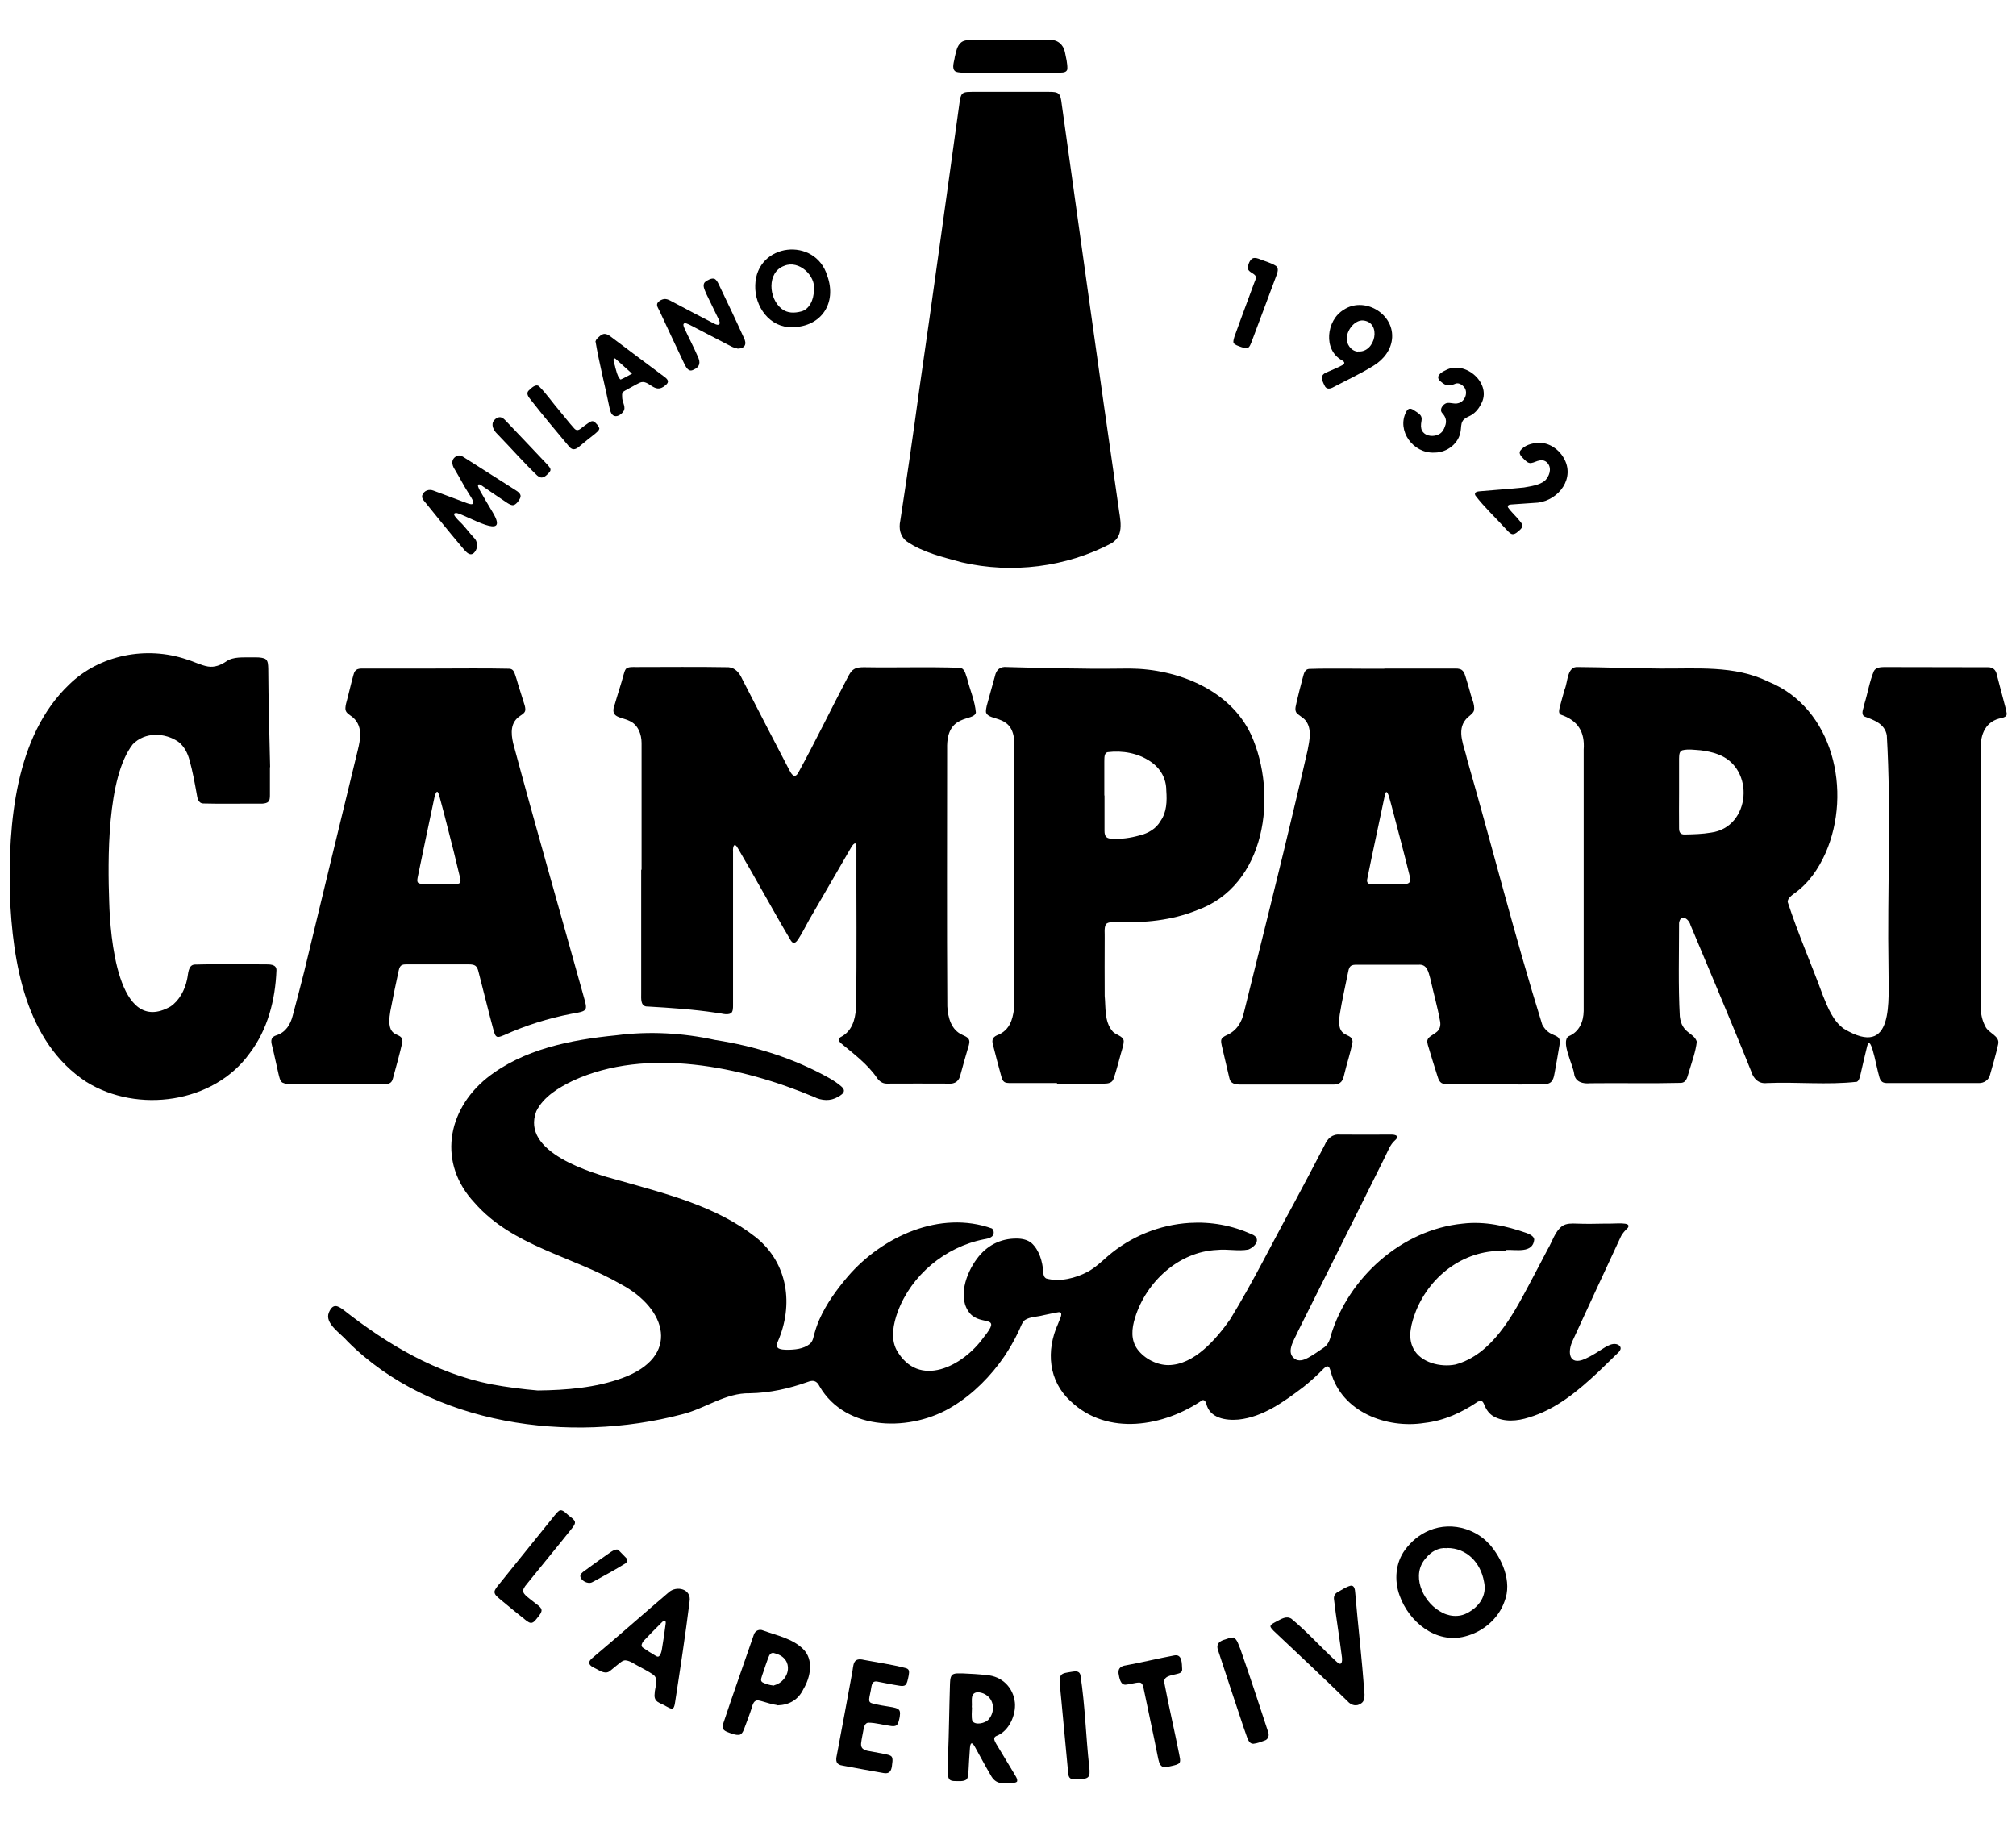 <?xml version="1.0" encoding="UTF-8"?>
<svg xmlns="http://www.w3.org/2000/svg" version="1.1" viewBox="0 0 1080 976.8">
  <!-- Generator: Adobe Illustrator 28.6.0, SVG Export Plug-In . SVG Version: 1.2.0 Build 709)  -->
  <g>
    <g id="Layer_1">
      <g>
        <path d="M807.1,670.3c-21.6-1.4-40.5,12.4-48.5,32-2.4,6.3-4.8,13.9-1.4,20.3,3.9,7.5,14.5,10.1,22.5,8.5,19.5-5.3,30.6-26.1,39.4-42.7,3.3-6.3,6.7-12.6,10-19,2.5-4.1,3.8-9.5,7.8-12.5,2.2-1.5,5.2-1.4,7.8-1.3,5,.2,10,.1,15,0,6,.2,14.5-1.2,12.4,2.2-1.5,1.5-3,3-3.9,5-8.5,18.4-17.2,36.9-25.6,55.3-3.1,6.4-2.1,13.8,6.5,10,3.8-1.7,7.2-4,10.7-6.2,1.9-1.1,4-2.2,6.2-1.7,1.6.4,2.9,1.8,1.8,3.4-.4.7-1.1,1.4-1.8,2-3.3,3.2-6.5,6.3-9.8,9.5-10.9,10.2-22.7,20.1-37.3,24.4-5.9,1.9-13.1,2.6-18.7-.6-2.2-1.2-3.8-3.3-4.8-5.7-.3-.7-.7-1.7-1.2-2.2-.8-.7-1.6-.3-2.5,0-8.7,5.9-18.1,10.2-28.6,11.4-20.2,3.2-44.4-5.8-50.2-27.5-.3-1.1-.8-3-1.9-2.8-.6,0-1.3.7-1.8,1.1-3.5,3.6-7,6.8-10.9,9.9-10.3,7.8-21.6,16.1-34.8,17.5-6.8.6-15.5-.7-17.3-8.6-.3-1-.9-2.1-2.1-1.8-20.4,14-50.7,19.5-70.5.6-12-10.9-13.3-27.1-6.8-41.5.5-1.6,2.4-4.8,1.5-5.9-.3-.4-1.1-.4-1.4-.3-2.7.4-5.3,1.1-8,1.6-3.2.9-7,.7-9.9,2.6-1.7,1.5-2.4,4.3-3.5,6.4-2.2,4.6-4.7,8.9-7.5,13.1-7.2,10.5-16.6,20-27.4,26.6-22,13.8-57.4,13.9-71.6-10.7-1.4-2.9-3.4-3.4-6.2-2.3-10.1,3.6-20.4,5.9-31.1,6.1-13.1-.3-24,8.3-36.4,11.3-59.9,15.8-134.1,6-179.1-39.1-3.6-4.3-12.5-9.6-10-15.5,2.1-4.9,4.6-3.8,7.9-1.3,23.4,18.4,49.5,33.9,79.1,39.8,8.2,1.5,16.6,2.6,24.9,3.3,15.4-.2,30.9-1.4,45.4-6.7,31-11.4,24.1-37-1-50.3-25.8-14.9-58-20.3-78.3-43.6-19.6-20.9-15-49.3,6.6-66.8,19.5-15.5,45-20.5,69.3-22.9,17.8-2.3,35.6-1.3,53,2.5,21.4,3.3,42.2,9.8,61.1,20.4,2.3,1.3,4.4,2.7,6.4,4.4.7.6,1.5,1.4,1.5,2.4,0,1.4-1.7,2.5-3.2,3.3-4,2.4-8.7,2.1-12.9,0-38.7-16.3-89.4-26.9-129-8.7-7.5,3.6-15.9,8.6-19.7,16.4-8.4,21.9,29,33,44.5,37.1,25.3,7.2,52,13.8,73.1,30.4,17.3,13.9,20.4,36.3,11.7,56.1-1.7,3.9,1.8,4.1,4.9,4.2,4.2,0,8.9-.4,12.3-3.1,1.1-.9,1.7-2.3,2-3.7.8-3.2,1.8-6.3,3.1-9.3,3.8-8.6,9.3-16.1,15.4-23.3,18.5-21.4,49.4-35.5,77.1-25.6,1.2,1,1.3,3.1.1,4.2-1.2,1.1-2.8,1.3-4.4,1.6-20.8,4.1-38.9,19.2-46.2,38.9-2.3,6.4-3.9,14.1-.6,20.4,11.9,21.1,35.7,8.6,46.6-6.7,10.2-12.5-1.1-6-7.2-12.8-7-8.2-2.1-21.7,3.6-29.3,5.2-7.1,12.6-11,21.4-10.9,2.8,0,5.7.6,7.9,2.4,4.2,3.8,5.9,10,6.3,15.5,0,1.3.3,2.8,1.6,3.5,7.3,2,15.8-.2,22.2-3.6,3.9-2.1,7.5-5.5,10.8-8.4,12.2-10.5,27.6-16.8,43.8-17.8,11.4-.7,22.6,1.3,33.3,6.1,5.3,2.2,2,6.7-1.9,8.2-5.4,1-11.2-.4-16.7.2-20.6.9-38,17.2-43.9,36.2-1.9,6-2.4,12.1,1.3,17.1,3.9,5.2,10.6,8.4,16.5,8.4,13.9-.1,25.7-14,33.1-24.5,12.4-20.2,22.8-41.5,34.2-62.2,5.5-10.3,11-20.7,16.4-31.1,1.5-3.5,4.1-6.1,8.3-5.7,9.1.1,18.3,0,27.4,0,1,0,2.4.1,3,.8.6.7-.3,1.7-1,2.3-2.6,2.3-3.7,5.6-5.2,8.6-15.5,31.3-31.2,62.5-46.8,93.8-1.9,4.5-7.2,11.8-.9,15.1,2.2.9,4.5,0,6.5-1.1,2.7-1.5,5.3-3.3,7.9-5.1,2.5-1.5,3.6-4.1,4.2-6.9,9.5-31,38-56.6,70.6-59.8,11.7-1.4,23.3,1.2,34.4,5.1,1.6.6,3.9,1.8,3.9,3.5-.7,7.4-9.7,5.3-14.9,5.5h-.2Z"/>
        <path d="M1061.1,470.3c0,23,0,46.1,0,69.1,0,3.6.7,7.2,2.4,10.4,1.6,3.9,8.2,5.1,6.9,9.9-1.2,5.4-2.8,10.8-4.3,16.1-.6,2.8-3.2,4.6-6.1,4.5-15.9,0-31.7,0-47.6,0-1.9,0-3.9.2-4.9-1.6-1.5-1.1-4.9-26.1-7.2-18.3-1.3,5.1-2.4,10.2-3.6,15.3-.4,1.4-.7,3.2-1.9,3.9-15.8,1.8-32.2,0-48.3.7-4.4.5-7.2-2.4-8.4-6.4-6.1-15.2-12.4-30.3-18.7-45.4-4.6-11-9.2-22-13.8-32.9-.9-3.4-5.3-6.2-6.1-1.1,0,16.7-.5,33.5.4,50.1,1.1,9.3,7.4,8.4,9.1,13.5-.6,5.4-2.6,10.7-4.1,15.8-.9,2.5-1.1,6.2-4.5,6.3-16.2.4-32.3,0-48.5.2-3.8.4-8-.6-8.6-5-.5-4.7-7.4-17.5-2.9-20.2,5.7-2.4,7.9-7.8,8-13.5,0-46.7,0-93.4,0-140.1.7-9.5-3.1-15.6-12.3-18.7-1.4-.9-.8-2.7-.5-4.1.8-3.1,1.7-6.2,2.6-9.4,1.8-4.1,1.2-12.6,7.3-12,14.6.1,29.1.7,43.6.8,19.5.2,40.1-1.9,58.2,7,34.8,14.1,45.1,58.9,30.7,91.8-3.9,8.7-9.1,16.3-16.9,21.8-1.5,1.1-3.5,2.6-3.4,4.5,5.5,16.9,12.8,33.5,18.9,50.2,2.6,6.4,5.4,13.6,11.2,17.7,27.3,16.4,23.8-15.1,23.9-32.7-.7-41.5,1.5-83.2-.9-124.5-1.1-6.3-6.9-8.2-12.2-10.2-1.9-1.7,0-4.7.2-6.7,1.8-5.8,2.7-11.9,5.1-17.6,1-1.8,3.4-2.1,5.4-2.1,18.6.1,37.1,0,55.8.1,2.5,0,4.1,1.4,4.6,3.9,1.3,4.8,2.4,9.4,3.7,14.1.5,2.2,1.3,4.4,1.6,6.7.2,1.7-1.3,2.1-2.6,2.5-8.5,1.4-11.7,8.8-11.2,16.5-.1,23,0,46,0,69v.2ZM899.5,424.7c-.1,6.3,0,12.7,0,19.1,0,2.2.8,3.4,3.1,3.3,4.8-.1,9.3-.2,14-1,21.3-2.8,23.9-34.7,3.6-42-2.9-1.1-6-1.7-9.1-2.1-3.2-.2-6.7-.8-9.9,0-1.8.7-1.6,2.9-1.7,4.5,0,6,0,12,0,18v.2Z"/>
        <path d="M343.7,465.8c0-22.6,0-45.2,0-67.7,0-4.7-1.9-9.8-6.4-11.8-4.8-2.4-10.9-1.5-7.9-9.1,1.5-5.3,3.3-10.5,4.7-15.8.3-1,.6-2.3,1.3-3.1,1.3-1.1,3.6-.9,5.2-.9,16.6,0,33.2-.2,49.7.1,3.7.3,5.9,3.2,7.3,6.3,8.3,16.3,16.8,32.5,25.2,48.7,1.1,2.1,2.7,4.9,4.7,1.8,9.3-16.9,17.7-34.4,26.7-51.5.8-1.5,1.7-3.2,3.1-4.1,1.5-1.1,3.7-1.2,5.6-1.2,17.1.3,34.1-.3,51.2.3,2.9.3,3.1,3.5,4,5.7,1.5,6.1,4.2,12.1,4.7,18.3-1.1,5-15.9.1-15.4,19.3,0,46-.2,92,.1,138.1.3,6,2.1,12.7,8.1,15.3,1.1.5,2.3,1,3.1,1.9,1.1,1.3.5,3.2,0,4.7-1.4,4.8-2.8,9.6-4.1,14.5-.7,3.5-2.8,5.3-6.5,5-11-.1-22,0-33.1,0-2.2,0-4-1.3-5.2-3.1-5.1-7.4-12.3-12.7-19.1-18.4-1.3-1.1-2-2.4-.4-3.4,6.1-3.1,7.8-9.1,8.3-15.5.5-28.8.1-57.7.2-86.5-.1-3.5-2-1.1-2.9.5-7.5,12.9-15,25.8-22.5,38.8-1.9,3.4-3.6,6.9-5.7,10.1-1.1,1.7-2.5,3.2-4,.9-9.7-16.3-18.7-33.1-28.4-49.5-2-3.6-2.8-.8-2.6,1.8,0,27.5,0,55,0,82.4,0,1.4,0,3.3-1.1,4.2-2.4,1.3-5.6-.2-8.2-.3-12-1.8-24.2-2.6-36.3-3.3-4.1.2-3.6-4.2-3.6-7.1,0-21.9,0-43.9,0-65.8v-.2Z"/>
        <path d="M741.6,358.2c12.6,0,25.3,0,37.9,0,4.3-.1,4.8,1.7,5.9,5.3.8,2.5,1.5,5,2.2,7.5.7,3.1,2.5,6.2,2.1,9.5-.4,1.9-3,3.2-4.4,4.9-5.3,6.2-.7,14.7.7,21.6,13.6,47.3,25.6,95.1,40.2,142,1.3,2.4,3.1,4.3,5.9,5.4.9.4,2,.8,2.7,1.5,1.1,1.1.8,2.9.6,4.3-.8,4.8-1.6,9.5-2.5,14.3-.5,2.9-1,6-4.7,6.3-17.2.6-34.6,0-51.8.2-3.9,0-5.2-.6-6.3-4.3-1.8-5.6-3.5-11.2-5.2-16.9-.2-.9-.5-2-.1-2.8.5-1.5,3-2.6,4.5-3.8,2-1.4,2.6-3.5,2.2-5.9-1.4-7.8-3.6-15.4-5.3-23.1-1-3.5-1.7-7.7-6.3-7.3-10.5,0-21,0-31.4,0-3.8,0-5.6-.4-6.3,4-1.5,7.6-3.3,15.1-4.5,22.8-2.1,13.6,6.6,8.9,6.9,14.4-1.1,6.1-3.2,12-4.6,18.1-.8,4-2.8,5.1-6.9,4.9-16.1,0-32.2,0-48.3,0-3,0-5.7-.3-6.3-3.8-1.4-5.7-2.6-11.4-4-17.1-.2-.9-.4-1.9-.3-2.8.2-1.4,1.6-2.1,2.8-2.7,5.6-2.4,8.3-7.1,9.5-12.7,9.3-37.8,18.9-75.6,27.8-113.5,2.1-8.8,4.2-17.6,6.2-26.5,1-5.2,2.5-11.6-1.2-16.1-1.3-1.6-4.1-2.9-4.9-4.2-1-1.8,0-4,.3-5.9,1-4.1,1.9-7.9,3-11.9.7-2.1.8-5.3,3.7-5.5,13.3-.4,26.7,0,40-.1h.2ZM743.5,473.7c2.9,0,5.8,0,8.8,0,2,0,3.6-.8,3.2-3.1-3.2-13.2-6.8-26.5-10.2-39.5-.6-1.7-2.3-10.8-3.5-4.6-3.1,14.9-6.4,29.8-9.4,44.7-.3,1.8.7,2.6,2.4,2.6,2.9,0,5.7,0,8.5,0h.2Z"/>
        <path d="M541.6,49.2c6.7,0,13.3,0,20,0,6-.1,6.5.9,7.2,6.7,10.1,71.7,19.9,143.4,30.3,215,.8,7,3.7,15.8-3.7,20.2-24.2,12.8-53.3,16.4-80.1,10.2-10.1-2.8-20.8-5.2-29.5-11.2-3.6-2.7-4.4-7-3.5-11.1,3.6-23.5,7-46.9,10.2-70.5,7.5-51.5,14.5-103.2,21.7-154.7.7-4.7,2.4-4.5,6.6-4.6,6.9,0,13.8,0,20.6,0h.2Z"/>
        <path d="M233.3,358.2c13.1,0,26.2-.2,39.4.1,2.2,0,2.8,1.8,3.4,3.6.6,1.6.9,3,1.4,4.6,1.2,3.8,2.4,7.6,3.6,11.5.3,1.2.6,2.6-.1,3.6-.6.9-1.6,1.4-2.4,2-5.3,3.5-4.9,9.3-3.7,14.6,12.1,45,25,89.8,37.5,134.7,2.4,8.7,3,8.7-6.3,10.3-12.4,2.4-24.5,6.2-36,11.4-1.2.5-2.4,1-3.4,1-1.5-.2-1.9-2.3-2.3-3.6-2.8-10.3-5.3-20.8-8-31.1-.8-3.5-1.9-4.2-5.4-4.2-10.7,0-21.3,0-32,0-3.1,0-4.7-.2-5.4,3.3-1.6,7.2-3.1,14.6-4.5,21.9-2.8,16.2,6.7,10,6.5,16.3-1.5,6.6-3.3,13.1-5.1,19.6-.7,3-2.7,3.1-5.5,3.1-14.3,0-28.5,0-42.8,0-3.5-.2-7.8.7-11-.9-1.3-1-1.6-3.1-2-4.6-1.2-5.1-2.2-10.2-3.5-15.3-.7-2.7-.5-4.5,2.4-5.4,5-1.6,7.5-5.8,8.7-10.5,2.1-7.8,4.1-15.5,6.1-23.4,9.6-39.7,19.1-79.3,28.8-119,.7-2.9,1.3-5.6,1.2-8.7,0-4-1.7-7.5-5.3-9.8-.7-.5-1.5-1.1-2-1.8-.9-1.3-.5-3.1-.2-4.5,1.4-5.1,2.5-10.2,3.9-15.2.9-3.8,2.8-3.6,6.4-3.6,12.4,0,24.8,0,37.2,0h.2ZM235.3,473.7c2.6,0,5.4,0,8.1,0,.9,0,2.3,0,3-.7.7-1.1,0-3-.3-4.2-2-8.5-4.1-17-6.3-25.4-1.4-5.5-2.8-11-4.3-16.4-.3-.8-.5-2.5-1.3-2.8-.9.3-1.2,2.3-1.5,3.2-3,14-5.9,28.1-8.8,42-.6,2.9-.8,4.2,2.8,4.2,2.9,0,5.7,0,8.4,0h.2Z"/>
        <path d="M566.3,580.3c-7.8,0-15.6,0-23.3,0-3.8-.1-5.7.6-6.7-4-1.5-5.4-2.9-10.8-4.3-16.3-1-3.3.1-4.6,3.1-5.7,3.5-1.6,5.5-4.2,6.7-7.4.9-2.5,1.4-5.4,1.6-8.2,0-46.4,0-93,0-139.3.3-17.4-13.6-12.4-15.2-17.8-.1-1.1.2-2.4.4-3.4,1.4-5.4,3-10.6,4.4-15.9.7-3.4,2.7-5.3,6.5-4.9,12.8.4,25.5.7,38.3.8,9.2.2,18.3.1,27.5,0,25.5.2,53.6,11.3,64.9,35.4,14.6,32.3,7.9,81-29,94.1-13.5,5.5-28.1,6.8-42.5,6.4-2,.2-5-.5-6.3,1.2-1,1.9-.5,5-.6,7.2,0,10.4-.1,20.7,0,31.1.6,6.2-.2,13.6,4,18.7,1.6,2.3,6,2.6,6.2,5.5,0,.9-.2,1.9-.4,2.8-1.8,5.9-3.1,12-5.2,17.8-.8,1.8-2.8,2.2-4.7,2.2-8.5,0-16.9,0-25.3,0h-.2ZM591.7,426.2c0,6.3,0,12.6,0,19,0,1.4.2,3,1.6,3.7.6.3,1.3.4,2,.5,5.3.3,10.2-.4,15.2-1.8,4.6-1.1,8.9-3.6,11.2-7.7,3.4-4.8,3.5-10.7,3.1-16.3,0-6.4-3-11.9-8.5-15.6-6.6-4.5-15-6-22.9-5-2.1.5-1.7,3.4-1.8,5.1,0,6,0,12,0,17.9v.2Z"/>
        <path d="M144.6,411c0,5,0,10,0,15,0,1.4,0,3.1-1.3,3.9-1,.6-2.4.7-3.6.7-10.3-.1-20.6.2-30.8-.1-2.7-.1-3.2-2.9-3.5-5-1.1-6.1-2.2-12.2-3.9-18.3-1-3.7-2.8-7.3-5.9-9.7-7.2-5-17.9-5.5-24.5,1.3-13.9,17.9-13.4,62.1-12.6,84.7.5,17.3,4.4,71.9,32.8,55.8,4.7-3.1,7.8-9,8.9-14.5.7-2.7.4-7.9,4.2-8,12.5-.4,25-.1,37.4-.1,2.5,0,6.4-.2,6.3,3.2-.6,15.8-4.7,31.8-14.4,44.5-19.3,26.8-60,32.3-87.4,15.3-32.6-21.2-39.6-64.2-41-100.3-.9-37.9,2.7-85,31.8-112.7,16.3-15.9,41.4-20.7,62.9-13.4,3.8,1.1,7.4,3.1,11.4,3.8,3.6.6,7-.8,9.9-2.8,3.8-2.6,9.1-2,13.3-2.1,2.4,0,5.3-.2,7.5.8,1.6,1,1.5,3.3,1.6,5.1.1,17.6.6,35.2,1,52.8v.2Z"/>
        <path d="M797.6,827c7.1,7.9,12.6,20.5,8.4,31-3.2,9.3-11.6,16.4-21.2,18.8-15.7,4.1-30.1-8-35-21.9-3-8.2-2.2-17.6,2.9-24.5,3.4-4.6,7.7-8.2,13-10.4,6.2-2.6,13.2-2.8,19.6-.7,4.6,1.5,8.9,4.1,12.2,7.7ZM775,829.5c-4.3-.5-8.4,1.9-11.1,5.3-8,8.7-2.1,22.7,7.1,28.3,4.7,3.1,10.6,3.7,15.3,1,6.2-3.3,10.4-9.3,8.7-16.7-1.8-10.1-9.2-18-19.8-18h-.2Z"/>
        <path d="M507.9,940.5c.5-12.5.6-25,1-37.6.1-1.7,0-3.9,1-5.3,1.3-1.4,3.9-.9,5.8-1,4.3.2,8.5.4,12.8.9,8.4.6,14.4,6.8,15.2,14.8.6,6.5-3.1,15.3-9.9,17.8-2,.9-1,2.6-.2,4.1,3.1,5.2,6.3,10.4,9.4,15.6.7,1.4,2.2,3.1,1.9,4.6-.2.6-1.2.8-2.3.9-5.2.2-9.1,1.2-12-4.4-2.9-4.9-5.5-9.9-8.3-14.9-1.6-2.9-2.5-2.4-2.7.7-.3,4.4-.6,8.7-.8,13.1,0,1.3-.2,2.8-1.1,3.7-1.5,1.1-4,.8-5.9.8-3,0-3.8-.8-4-3.8-.1-3.2-.1-6.9,0-10v-.2ZM520.7,914.8c0,2.3-.4,5.1.2,7.3,1.7,2.5,6.9,1.1,8.5-.6,3.4-3.6,3.6-9.8-.6-13-2.1-1.7-7.1-3.2-8,.5-.4,1.8,0,3.9-.2,5.8h0Z"/>
        <path d="M369.4,858.2c-2.3,18.4-5,36-7.8,54.2-.6,4-1.6,3.5-4.6,1.9-3.1-2-6.9-2-6.3-6.8,0-3.3,2.5-8.1-.9-10.3-2.4-1.7-5.1-3-7.6-4.4-2.3-1.1-4.5-3-7.2-3.2-1.7,0-3.2,1.7-4.7,2.8-1.1.9-2.2,1.8-3.3,2.7-2.5,2.2-5.2.3-7.7-1-1.3-.7-3.1-1.3-3.6-2.8-.3-1.2.9-2.4,1.8-3.1,13.7-11.5,27.1-23.4,40.7-35,4.3-3.9,12.4-1.8,11.2,4.9v.2ZM352.7,887.6c1.1-.5,1.5-2.2,1.8-3.4.8-4.7,1.5-9.5,2.1-14.2.3-2.1-.9-2-2.1-.7-3.3,3.3-6.5,6.5-9.7,9.9-.5.6-1,1.5-1.1,2.3,0,.6.3,1,.7,1.3,2.1,1.5,4.4,2.9,6.9,4.4.4.2.8.5,1.3.4h.1Z"/>
        <path d="M416.5,913.6c-2.9-.4-5.6-1.3-8.4-2.1-1.1-.3-2.6-.8-3.6,0-1,.7-1.4,2.2-1.7,3.3-1.1,3.5-2.4,6.8-3.7,10.3-.6,1.5-1.1,3.5-2.6,4.3-2.1.6-5.3-.8-7.3-1.6-2.1-1-2.3-2-1.8-4.2,5.3-16,11-31.9,16.5-47.9.7-2,2.9-3,4.9-2.1,7.4,2.7,15.7,4.3,21.4,9.9,5.9,5.7,4,15.2.2,21.5-2.7,5.7-7.6,8.5-13.7,8.7h-.2ZM414.7,903c8.5-2.3,11-14.3.6-17.1-2.3-.9-3.1.6-3.8,2.5-.9,2.5-1.8,5-2.6,7.5-.4,1.1-.8,2.2-1.1,3.4-.2.9-.1,1.6.7,2.1,1.8.9,3.8,1.5,5.9,1.7h.2Z"/>
        <path d="M461.3,934.3c-.2,3.2,2.6,3.7,5.3,4.1,2.1.4,4.3.8,6.4,1.2,1.8.4,4.2.7,4.8,1.8.7,1.5.1,3.4,0,5-.4,2.7-1.5,4.1-4.4,3.6-7.4-1.3-14.6-2.6-22-4-3.5-.5-3.8-2.5-3.1-5.6,2.8-14.5,5.4-29,8.1-43.5,1-4.6.1-9.1,6.6-7.5,7.5,1.4,15.1,2.5,22.4,4.4,1.9.6,1.7,2,1.4,3.9-.4,1.9-.8,4.8-2.2,5.4-1,.4-2.2.2-3.3,0-3.9-.6-7.4-1.4-11.2-2.1-3.2-.6-3.1,2.1-3.6,4.7-.2,1.1-.5,2.3-.7,3.4-.3,1.8-.4,3,1.3,3.5,3.2,1,6.4,1.3,9.7,1.9,1.9.3,4.3.7,5,1.9.6,1.1.3,2.4.2,3.5-.3,1.4-.6,3.3-1.5,4.3-.8.8-2,.7-3,.6-4.2-.5-8.2-1.8-12.4-1.8-1.6.2-2.1,1.9-2.4,3.2-.5,2.8-1.1,5.3-1.4,7.9v.2Z"/>
        <path d="M731,907.5c0,1.9,0,3.9-1.7,5.1-2.5,1.9-5.4,1.2-7.4-1.1-13.1-12.8-26.4-25.3-39.7-37.8-.5-.5-1.6-1.7-1.6-2.3,0-1.1,2-1.9,3-2.5,2.8-1.4,5.4-3.3,8.2-1.6,8.5,7,16,15.5,24.2,23,2.6,2.6,3.2.3,2.9-2.3-1.3-10.5-3.1-20.9-4.3-31.4-.1-1.6.7-2.9,2.1-3.6,2.2-1.2,4.4-2.8,6.9-3.4,2-.3,2.3,2.2,2.4,3.7,1.5,17.8,3.7,35.9,4.9,53.9v.2Z"/>
        <path d="M540.8,38.9c-7.8,0-15.5,0-23.3,0-1.8,0-4,.1-5.6-.6-2.4-1.5-.6-5.6-.4-7.8.7-2.7,1.1-5.9,3.4-7.8,1.3-1.1,3.4-1.3,5.2-1.3,14.1,0,28.2,0,42.3,0,4.1-.3,7.3,2.5,8.1,6.5.6,3,1.4,6,1.3,9.1-.4,2.2-3.2,1.8-4.8,1.9-8.6,0-17.3,0-25.9,0h-.2Z"/>
        <path d="M256.5,259.6c-1,.3,0,1.8.2,2.5,2.4,4.2,4.8,8.4,7.3,12.5,9.4,15.8-13.7,1.6-19.2.3-4.4-.4,2,4.9,2.8,5.9,2.1,2.3,4,4.8,6.1,7.1,2.3,2,2.5,5.6.6,7.9-2.8,3.5-5.8-1.7-7.7-3.7-6.1-7.2-12.1-14.7-18.1-22.1-1-1.4-2.8-2.7-2.3-4.6.9-2.6,3.7-3.5,6.1-2.5,6,2.2,11.9,4.5,17.9,6.7,5.9,2.2,2.5-2.7.9-5.2-2.7-4.2-4.9-8.6-7.5-12.9-1.8-2.7-2-5.8,1.4-7.3,1.4-.5,2.7.3,3.8,1,9.1,5.8,18.1,11.5,27.2,17.3,1.6,1,3.7,2.4,2.6,4.5-.7,1.5-2.2,3.3-3.4,3.6-1.2.3-2.4-.5-3.4-1.1-4.6-3-9.1-6.2-13.7-9.3-.5-.3-1.1-.7-1.6-.7h-.1Z"/>
        <path d="M599.2,896.2c-.2-2.6,1.7-3.6,3.9-3.9,8.7-1.6,17.2-3.7,25.8-5.3,4.5-1,4.2,4.3,4.4,7.3.1,1.7-1.1,2.2-2.8,2.6-3,.8-7.6,1.1-6.7,5,2.4,12.7,5.4,25.3,7.9,38,.2,1.4.9,3.4.2,4.6-.7.9-2.5,1.3-3.8,1.6-1.7.4-4.4,1.1-5.5.4-1.6-.9-2-3.6-2.4-5.5-2.4-12.2-5.1-24.4-7.6-36.6-.3-1.3-.7-2.9-2.2-2.9-2.3,0-4.6.9-7,1.1-3.2.6-3.8-3.7-4.2-6.1v-.2Z"/>
        <path d="M745.8,180.7c-.3,6.5-4.5,11.9-9.9,15.2-6.9,4.3-14.3,7.7-21.5,11.5-1.7,1-3.9,1.4-4.8-.8-1.8-3.6-2.7-5.8,2-7.5,2.5-1.1,5-2.1,7.4-3.4,1.6-.9,1.5-1.7,0-2.6-10.3-5.5-8.5-21.5.8-27.1,10.7-7.2,26.5,1.6,26,14.6v.2ZM727.6,188.3c9.3.8,12.8-15.8,2.5-16.6-4.1-.2-8.1,4.5-8.6,9-.4,3.6,2.3,7.4,5.9,7.7h.2Z"/>
        <path d="M395.1,186.7c-2-.2-3.7-1.3-5.5-2.2-6.6-3.4-13.2-6.9-19.8-10.3-1-.4-3.3-1.9-3.7-.3,0,.6.3,1.5.6,2.1,2.3,5,4.9,9.9,7.1,15,1.6,3.2,1.2,5.7-2.5,7.2-2.6,1.3-3.9-1.7-4.9-3.7-4.4-9.2-8.6-18.3-12.9-27.5-.6-1.5-2.3-3.4-1.1-4.9.9-1.1,2.3-1.8,3.7-1.9,2,0,3.8,1.4,5.5,2.2,6.9,3.7,14,7.4,21,11,2.6,1.4,3.7.4,2.4-2.3-2.2-4.6-4.5-9.2-6.7-13.8-.7-1.9-2.3-4.5-.6-6.2,1.3-1,3.5-2.3,5.1-1.7,1.3.7,2.1,2.6,2.7,3.9,4.4,9.2,8.8,18.4,13,27.7,1.7,3.3.7,5.7-3.3,5.8h-.2Z"/>
        <path d="M424.5,175.3c-12.2.4-20.3-11.1-19.9-22.5.6-22.7,32.2-26.2,38.6-5,5.2,14.5-3.1,27.2-18.5,27.5h-.2ZM436.1,155.4c.9-7.8-8.1-16.2-15.9-13-9.5,3.4-8.5,17.6-1.4,23.1,3.1,2.4,6.8,2.3,10.3,1.4,4.4-1,6.9-6.3,6.9-11.3v-.2Z"/>
        <path d="M824.4,237.2c5.4,0,10.5,3.3,13.2,8,6.5,10.8-2.4,22.7-13.7,24.1-4.8.4-9.6.6-14.4,1-.9,0-2.2.5-1.6,1.6,1.9,2.7,4.4,4.8,6.4,7.4,1.7,2,1.8,3.1-.6,5.1-3.6,3.3-4.5,1.6-7.3-1.3-5.3-5.9-11.2-11.3-16-17.6-1-1.9,1.2-2.2,2.6-2.3,7.8-.7,15.6-1.2,23.4-2,3.8-.7,8.1-1.2,11.2-3.6,2.3-2.3,3.9-6.4,1.6-9.3-1-1.3-2.7-2-4.3-1.6-1.6.2-3.1,1.2-4.7,1.4-1.7.2-3-1.3-4.3-2.6-1-1-2.4-2.5-1.5-4,2.2-2.9,6.1-4.1,9.7-4.2h.2Z"/>
        <path d="M284.4,869.5c-1,0-1.8-.8-2.6-1.3-4.5-3.6-9.1-7.3-13.5-11-1.3-1.2-3.4-2.5-3.4-4.3.1-1.3,1.6-3,2.5-4.1,9.9-12.3,19.7-24.4,29.6-36.7.9-1,1.9-2.5,3.1-2.9,1.9-.2,3.7,2.3,5.2,3.3,3.2,2.4,3.5,3.2,1.4,6-8,10.1-16.2,19.9-24.3,30-3.5,4.1-2.5,5.1,1.7,8.4,1.1.8,2.1,1.7,3.2,2.5,1.4,1,3.1,2.3,2.8,3.8-.4,1.8-1.9,3.1-3,4.6-.7.9-1.6,1.7-2.5,1.7h-.2Z"/>
        <path d="M768.5,242.5c-11.5.6-20.4-11.8-15.2-21.8,1.2-2.4,2.7-2,4.6-.6,1.4.9,3.3,2,3.6,3.5.3,1.1-.1,2.3-.2,3.4-.2,1.9.1,3.6,1.2,4.7,1.8,2.1,5.7,2.4,8.3,1,1.8-.9,2.7-2.5,3.3-4.3,1.1-2.7.5-5-1.5-7.1-1.7-1.9.4-4.7,2.3-5.3,2.1-.5,4.3.7,6.4,0,3.4-.8,5.3-5.5,3.2-8.4-1.1-1.4-2.9-2.6-4.6-2.1-3.3,1.4-5.1,1.6-8.1-1.1-3.2-2.6,0-4.8,2.6-6,10.5-5.8,25.4,7.3,18.9,18.3-1.4,2.8-3.5,5.1-6.4,6.4-1.3.6-2.8,1.4-3.4,2.6-.9,1.5-.7,3.5-1,5.2-.9,6.6-7.1,11.5-13.8,11.6h-.2Z"/>
        <path d="M319.1,182.7c.1-.4.4-.8.6-1.1,1.1-1.1,2.6-2.7,4.2-2.7,1.1,0,2.3.7,3.2,1.4,9.6,7.2,19.1,14.4,28.7,21.5,2.1,1.5,3,2.9.6,4.7-6,5.2-8.7-3.8-13.8-1.4-2.5,1.2-5.1,2.8-7.6,4.1-1.5.8-1.9,1.3-1.7,3.7,0,2.3,1.7,4.5,1.1,6.7-.6,1.6-2.7,3.4-4.5,3.4-2.3,0-3-2.7-3.4-4.6-2.4-11.9-5.5-23.7-7.5-35.6h0ZM329.6,192.1c-2.1-.7,0,3.8,0,4.7.6,2,1,4.3,2.3,6,.3.3.3.6.7.5,2-.8,4-2.1,6-3.1"/>
        <path d="M660.6,877.3c2.3.9,2.9,4.2,3.9,6.3,5.2,14.9,10.1,29.8,15,44.8.5,1.8-.3,3.7-2.1,4.2-1.9.7-3.9,1.5-6,1.7-1.8,0-2.6-1.6-3.2-3.1-.7-2-1.4-4-2.1-6-4.6-13.9-9.3-27.8-13.8-41.7-.7-3,1.4-4.4,4.1-5.1,1.3-.4,2.6-1.1,4-1h.2Z"/>
        <path d="M577,953.4c-3.4,0-4.6-.2-4.8-3.9-1.2-12.8-2.4-25.5-3.6-38.3-.3-3-.6-6-.8-9.1,0-1.5-.3-3.3.6-4.5.9-1.3,3.3-1.4,4.7-1.7,2.2-.3,5-1.2,5.7,1.6,2.5,16.2,2.9,32.7,4.7,49.1.8,6.1-.4,6.6-6.3,6.7h-.2Z"/>
        <path d="M672.7,148c-.8-1.6-3.9-2.2-4.1-4-.2-1.8.6-4,1.9-5.2,1-.9,2.5-.6,3.7-.2,3.1,1.3,6.6,2.1,9.4,3.9,1.6,1.3.8,3.4.2,5.1-4.5,12-8.9,23.9-13.4,35.8-.3.8-.9,2.3-1.6,2.8-1.2.8-3.4-.1-4.8-.6-1-.4-2.6-.9-3.1-1.8-.4-.7,0-2,.4-3.4,1.1-3,2.1-5.9,3.2-8.8,2.4-6.5,4.8-13,7.2-19.5.4-1.3,1.3-2.6,1.1-4h0Z"/>
        <path d="M321,229.8c-.2,1.1-1.4,1.8-2.2,2.6-2.8,2.2-5.6,4.4-8.3,6.7-2.4,2.1-4.1,2.3-6.1-.4-6.8-8.1-13.5-16.1-20-24.4-1.2-1.5-2.9-3.5-1-5.2,1.3-1.2,3.5-3.5,5.3-2.2,4.1,4.1,7.4,9,11.2,13.4,2.5,3,4.9,6.1,7.5,9,1.3,1.6,2.4,1.4,3.9.2,1-.8,2.1-1.6,3.1-2.3,1.2-.8,2.4-1.9,3.6-1.4,1.3.7,2.9,2.6,3.1,4h0Z"/>
        <path d="M294.9,251.9c-.1.6-.6,1.1-1,1.6-2,2.1-3.7,3.4-6.1,1.3-7.5-7.2-14.3-15-21.5-22.4-1.9-1.8-3.5-4.9-1.6-7.2.8-1,2.3-1.9,3.6-1.6,1,.2,1.8,1,2.5,1.7,7.5,7.8,14.9,15.7,22.3,23.5.7.9,1.9,1.9,1.8,3h0Z"/>
        <path d="M330.6,830.3c.4,0,.8.4,1.2.7,1.2,1.3,2.6,2.6,3.8,3.9.8.9.4,2.1-.6,2.8-5.5,3.4-11.2,6.5-16.9,9.6-.7.4-1.4.8-2.2.8-2,.1-4.6-1.4-5-3.4-.2-1.2,1.1-2.3,2.3-3.1,1.4-1,2.7-2,4.1-3,3.3-2.4,6.7-4.8,10-7.1,1-.6,2.1-1.3,3.3-1.3h.2Z"/>
      </g>
    </g>
  </g>
</svg>